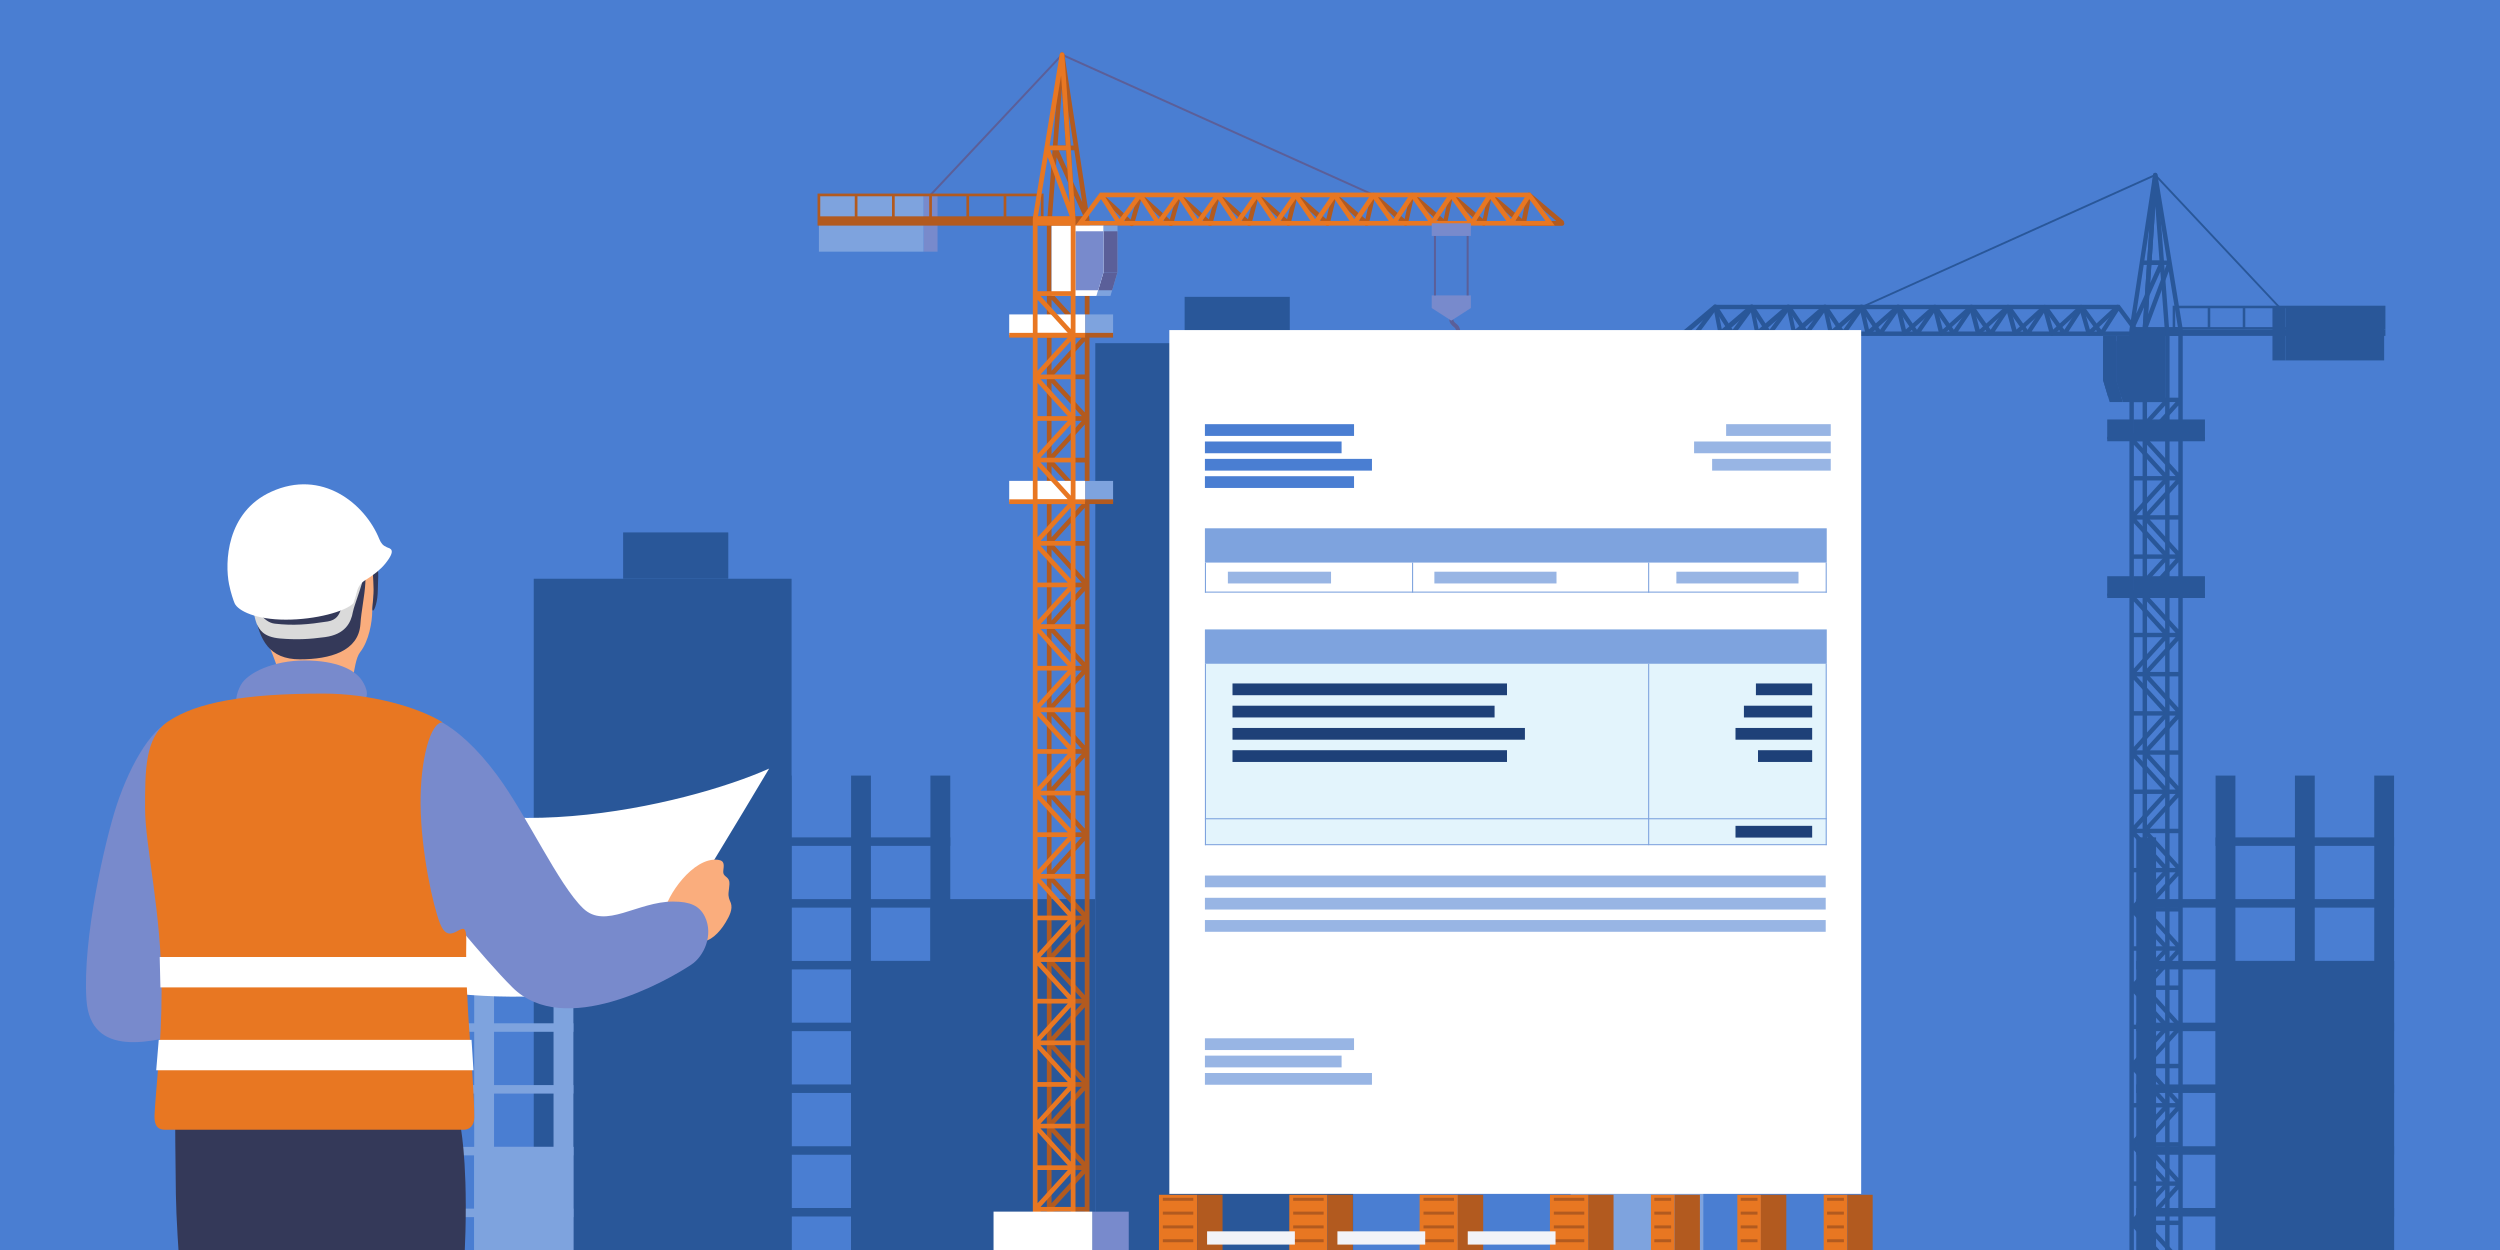 <?xml version="1.0" encoding="UTF-8"?> <svg xmlns="http://www.w3.org/2000/svg" id="Layer_1" data-name="Layer 1" viewBox="0 0 600 300"><defs><style> .cls-1 { fill: #4a7ed2; } .cls-1, .cls-2, .cls-3, .cls-4, .cls-5, .cls-6, .cls-7, .cls-8, .cls-9, .cls-10, .cls-11, .cls-12, .cls-13, .cls-14, .cls-15 { stroke-width: 0px; } .cls-2 { fill: #e3f4fc; } .cls-3 { fill: #295799; } .cls-4 { fill: #dadada; } .cls-5 { fill: #f2f3f8; } .cls-6 { fill: #fff; } .cls-7 { fill: #5b5f99; } .cls-8 { fill: #1e4078; } .cls-9 { fill: #343959; } .cls-10 { fill: #faad7d; } .cls-11 { fill: #b25a1f; } .cls-12 { fill: #e87722; } .cls-13 { fill: #7ea3de; } .cls-14 { fill: #788acc; } .cls-15 { fill: #98b5e4; } </style></defs><rect class="cls-1" x="-20.43" y="-18.14" width="651.43" height="334.43"></rect><g><rect class="cls-3" x="512.7" y="200.97" width="4.76" height="109.07"></rect><rect class="cls-3" x="531.74" y="186.14" width="4.76" height="123.9"></rect><rect class="cls-3" x="550.78" y="186.14" width="4.76" height="123.9"></rect><rect class="cls-3" x="569.82" y="186.14" width="4.76" height="123.9"></rect><g><rect class="cls-3" x="512.7" y="289.92" width="61.88" height="2.04"></rect><rect class="cls-3" x="512.7" y="275.1" width="61.88" height="2.04"></rect><rect class="cls-3" x="512.7" y="260.27" width="61.88" height="2.04"></rect><rect class="cls-3" x="512.7" y="245.44" width="61.88" height="2.04"></rect><rect class="cls-3" x="512.7" y="230.62" width="61.88" height="2.04"></rect><rect class="cls-3" x="512.7" y="215.79" width="61.88" height="2.04"></rect><rect class="cls-3" x="531.74" y="200.97" width="42.84" height="2.04"></rect></g><rect class="cls-3" x="531.74" y="230.62" width="42.84" height="79.42"></rect></g><g><rect class="cls-3" x="223.3" y="215.79" width="39.57" height="94.24"></rect><g><rect class="cls-3" x="262.87" y="82.36" width="61.88" height="227.68"></rect><rect class="cls-3" x="284.31" y="71.24" width="25.24" height="11.12"></rect></g><rect class="cls-3" x="166.18" y="200.97" width="4.76" height="109.07"></rect><rect class="cls-3" x="185.22" y="186.14" width="4.76" height="123.9"></rect><rect class="cls-3" x="204.26" y="186.14" width="4.76" height="123.9"></rect><rect class="cls-3" x="223.3" y="186.14" width="4.76" height="123.9"></rect><g><rect class="cls-3" x="166.18" y="289.92" width="61.88" height="2.04"></rect><rect class="cls-3" x="166.18" y="275.1" width="61.88" height="2.04"></rect><rect class="cls-3" x="166.18" y="260.27" width="61.88" height="2.04"></rect><rect class="cls-3" x="166.18" y="245.44" width="61.88" height="2.04"></rect><rect class="cls-3" x="166.18" y="230.62" width="61.88" height="2.04"></rect><rect class="cls-3" x="166.18" y="215.79" width="61.88" height="2.04"></rect><rect class="cls-3" x="185.22" y="200.97" width="42.84" height="2.04"></rect></g><rect class="cls-3" x="204.26" y="230.62" width="23.8" height="79.42"></rect></g><g><rect class="cls-3" x="128.1" y="138.9" width="61.88" height="171.14"></rect><rect class="cls-3" x="149.55" y="127.78" width="25.24" height="11.12"></rect></g><g><rect class="cls-13" x="75.73" y="245.59" width="4.76" height="64.44"></rect><rect class="cls-13" x="94.77" y="230.77" width="4.76" height="79.27"></rect><rect class="cls-13" x="113.81" y="230.77" width="4.76" height="79.27"></rect><rect class="cls-13" x="132.85" y="230.77" width="4.76" height="79.27"></rect><g><rect class="cls-13" x="75.73" y="290.07" width="61.88" height="2.04"></rect><rect class="cls-13" x="75.73" y="275.25" width="61.88" height="2.04"></rect><rect class="cls-13" x="75.73" y="260.42" width="61.88" height="2.04"></rect><rect class="cls-13" x="94.77" y="245.59" width="42.84" height="2.04"></rect></g><rect class="cls-13" x="113.81" y="275.25" width="23.8" height="34.79"></rect></g><rect class="cls-13" x="376.96" y="186.14" width="31.84" height="123.9"></rect><g><path class="cls-3" d="M511.06,79.55v230.48h9.64V79.55h-9.64ZM514.75,105.9v-1.06h-1.96l6.84-7.5v16.06l-6.84-7.5h1.96ZM514.75,124.71v-1.06h-1.96l6.84-7.5v16.06l-6.84-7.5h1.96ZM514.75,143.52v-1.06h-1.96l6.84-7.5v16.06l-6.84-7.5h1.96ZM514.75,162.33v-1.06h-1.96l6.84-7.5v16.06l-6.84-7.5h1.96ZM514.75,181.14v-1.06h-1.96l6.84-7.5v16.06l-6.84-7.5h1.96ZM514.75,199.95v-1.06h-1.96l6.84-7.5v16.06l-6.84-7.5h1.96ZM514.75,218.76v-1.06h-1.96l6.84-7.5v16.06l-6.84-7.5h1.96ZM514.75,237.57v-1.06h-1.96l6.84-7.5v16.06l-6.84-7.5h1.96ZM514.75,256.38v-1.06h-1.96l6.84-7.5v16.06l-6.84-7.5h1.96ZM514.75,275.2v-1.06h-1.96l6.84-7.5v16.06l-6.84-7.5h1.96ZM514.75,294.01v-1.06h-1.96l6.84-7.5v16.06l-6.84-7.5h1.96ZM512.13,276.04l7.32,8.03-7.32,8.03v-7.5h2.63v-1.06h-2.63v-7.5ZM512.13,257.23l7.32,8.03-7.32,8.03v-7.5h2.63v-1.06h-2.63v-7.5ZM512.13,238.42l7.32,8.03-7.32,8.03v-7.5h2.63v-1.06h-2.63v-7.5ZM512.13,219.61l7.32,8.03-7.32,8.03v-7.5h2.63v-1.06h-2.63v-7.5ZM512.13,200.8l7.32,8.03-7.32,8.03v-7.5h2.63v-1.06h-2.63v-7.5ZM512.13,181.99l7.32,8.03-7.32,8.03v-7.5h2.63v-1.06h-2.63v-7.5ZM512.13,163.18l7.32,8.03-7.32,8.03v-7.5h2.63v-1.06h-2.63v-7.5ZM512.13,144.37l7.32,8.03-7.32,8.03v-7.5h2.63v-1.06h-2.63v-7.5ZM512.13,125.56l7.32,8.03-7.32,8.03v-7.5h2.63v-1.06h-2.63v-7.5ZM512.13,106.75l7.32,8.03-7.32,8.03v-7.5h2.63v-1.06h-2.63v-7.5ZM519.63,80.62v15.15l-7.51,8.24v-7.5h2.63v-1.06h-2.63v-14.82h7.51ZM512.13,308.97v-5.56h2.63v-1.06h-2.63v-7.5l7.51,8.24v5.89h-7.51Z"></path><polygon class="cls-3" points="546.81 73.83 547.14 73.52 517.42 41.84 517.09 42.16 546.81 73.83"></polygon><polygon class="cls-3" points="446.98 73.88 517.35 42.21 517.16 41.79 446.79 73.47 446.98 73.88"></polygon><rect class="cls-3" x="545.39" y="73.68" width="3.16" height="12.82"></rect><rect class="cls-3" x="548.55" y="73.68" width="23.65" height="12.82"></rect><polygon class="cls-3" points="442.96 141.85 443.22 141.47 429.25 131.81 422.41 141.53 422.78 141.79 429.36 132.45 442.96 141.85"></polygon><polygon class="cls-3" points="415.65 141.85 429.25 132.45 435.83 141.79 436.2 141.53 429.36 131.81 429.18 131.94 415.39 141.47 415.65 141.85"></polygon><rect class="cls-3" x="422.59" y="141.66" width="20.5" height="3.23" transform="translate(865.69 286.55) rotate(180)"></rect><rect class="cls-3" x="415.52" y="141.66" width="7.07" height="3.23"></rect><path class="cls-3" d="M429.31,133.31c1.1,0,1.99-.89,1.99-1.99h-.91c0,.59-.49,1.08-1.08,1.08s-1.08-.48-1.08-1.08c0-.32.15-.57.28-.72.06-.07.17-.16.28-.26.39-.32.97-.81.97-1.68h-.91c0,.41-.26.66-.65.98-.15.12-.29.24-.4.38-.32.39-.49.84-.49,1.3,0,1.1.89,1.99,1.99,1.99Z"></path><polygon class="cls-3" points="433.73 123.26 433.73 126.11 429.31 128.96 424.88 126.11 424.88 123.26 433.73 123.26"></polygon><rect class="cls-3" x="432.77" y="82.93" width=".46" height="40.33"></rect><rect class="cls-3" x="425.38" y="82.93" width=".46" height="40.33"></rect><path class="cls-3" d="M403.62,80.27c.08.21.28.35.5.35h8.85s0,0,0,0c0,0,0,0,0,0,.03,0,.06,0,.09,0,0,0,0,0,0,0,0,0,0,0,0,0,.01,0,.02,0,.03,0,.02,0,.04-.01.06-.02,0,0,0,0,.01,0,0,0,.02,0,.03-.01.02,0,.03-.02.05-.03.01,0,.03-.02.04-.03,0,0,.02-.01.03-.02l6.86-5.82,1.13,5.53s0,.02,0,.03c0,.01,0,.03.01.04,0,.02.02.04.02.05,0,.01.01.02.02.03.01.02.03.05.05.07,0,0,0,0,0,.01,0,0,0,0,0,0,.02.03.05.05.08.07,0,0,.02.01.03.02.02.01.04.03.06.04.01,0,.02.01.03.01.02,0,.05.02.07.02,0,0,.02,0,.03,0,.03,0,.07.01.1.01,0,0,0,0,0,0,.03,0,.06,0,.1,0,0,0,0,0,0,0,0,0,.01,0,.02,0,.02,0,.05-.01.07-.02.01,0,.02-.01.04-.02.02,0,.03-.02.05-.03.01,0,.03-.02.04-.03,0,0,.02-.01.02-.02l6.8-5.82,1.18,5.53s0,.02,0,.03c0,.01,0,.03.01.04,0,.02.02.04.02.06,0,.01.01.02.02.03.01.02.03.05.05.07,0,0,0,0,0,.01,0,0,0,0,0,0,.02.03.05.05.08.07,0,0,.02.01.03.02.02.01.04.03.06.04.01,0,.02.01.03.01.02,0,.05.02.07.02,0,0,.02,0,.03,0,.03,0,.07.01.1.01,0,0,0,0,0,0,.03,0,.07,0,.1-.01,0,0,0,0,0,0,0,0,.02,0,.02,0,.02,0,.04-.01.06-.02.01,0,.03-.01.04-.02.02,0,.03-.02.05-.03.01,0,.03-.02.04-.03,0,0,.02-.01.02-.02l6.75-5.82,1.23,5.54s0,.02,0,.03c0,.01,0,.03.01.04,0,.02.02.04.02.05,0,.01.01.02.02.03.01.02.03.04.05.06,0,0,0,0,0,.01,0,0,0,0,0,0,.02.03.05.05.08.07,0,0,.02.01.03.02.02.01.04.03.06.04.01,0,.02.01.03.01.02,0,.05.02.07.02,0,0,.02,0,.03,0,.03,0,.07.01.1.01,0,0,0,0,0,0,.03,0,.07,0,.1-.01,0,0,0,0,0,0,0,0,.02,0,.02,0,.02,0,.04-.01.06-.02.01,0,.03-.01.04-.02.02,0,.03-.02.05-.03.01,0,.03-.02.04-.03,0,0,.02,0,.02-.02l6.7-5.83,1.28,5.55s0,.02,0,.03c0,.01,0,.03.01.04,0,.02.02.04.02.05,0,.01.01.02.02.03.01.02.03.04.04.06,0,0,0,.01.01.01,0,0,0,0,0,0,.02.03.05.05.08.07,0,0,.02.01.03.02.02.01.04.03.06.04.01,0,.02,0,.03.01.02,0,.05.02.07.02,0,0,.02,0,.03,0,.03,0,.07.01.1.01,0,0,0,0,0,0,.04,0,.07,0,.11-.01,0,0,0,0,.01,0,0,0,.02,0,.02,0,.02,0,.04-.01.06-.02.01,0,.03-.01.04-.02.02,0,.03-.02.05-.03.01,0,.03-.02.04-.03,0,0,.01,0,.02-.02l6.64-5.83,1.34,5.55s0,.02,0,.02c0,.01,0,.03.01.04,0,.02.02.04.02.05,0,.01.01.02.02.03.01.02.03.04.05.06,0,0,0,0,.01.01,0,0,0,0,0,0,.02.03.05.05.08.07,0,0,.02.01.03.02.02.01.04.03.06.04.01,0,.02,0,.03.01.02,0,.05.02.07.02,0,0,.02,0,.03,0,.03,0,.07.01.1.01,0,0,0,0,0,0,.04,0,.07,0,.11-.01,0,0,0,0,.01,0,0,0,.02,0,.02,0,.02,0,.04-.01.06-.02.01,0,.03-.01.04-.02.02,0,.03-.02.05-.03.01,0,.03-.02.04-.03,0,0,.01,0,.02-.01l6.59-5.83,1.39,5.56s0,.02,0,.02c0,.01,0,.03.01.04,0,.02.02.04.03.06,0,.01.01.02.02.03.01.02.03.04.05.06,0,0,0,0,0,.01,0,0,0,0,0,0,.02.03.05.05.08.07,0,0,.02.01.02.02.02.01.04.03.06.04.01,0,.02,0,.03.01.02,0,.05.02.07.02,0,0,.02,0,.03,0,.03,0,.07.01.1.01,0,0,0,0,0,0,.04,0,.08,0,.11-.01,0,0,0,0,.01,0,0,0,.02,0,.02,0,.02,0,.04-.01.06-.02.01,0,.03-.01.04-.02.02,0,.03-.02.05-.03.01,0,.03-.02.04-.03,0,0,.01,0,.02-.01l6.54-5.83,1.44,5.56s0,.01,0,.02c0,.01,0,.03.01.04,0,.02.02.04.03.05,0,.01.01.02.02.03.01.02.03.04.04.06,0,0,0,.01.01.01,0,0,0,0,0,0,.02.03.05.05.08.07,0,0,.02.01.03.02.02.01.04.02.06.04.01,0,.02,0,.03.01.02,0,.04.02.07.02,0,0,.02,0,.03,0,.03,0,.07.01.1.01.03,0,.06,0,.08,0,0,0,.02,0,.02,0,0,0,.02,0,.02,0,0,0,.01,0,.02,0,.02,0,.04-.01.06-.02.01,0,.03-.01.04-.02.02,0,.03-.02.05-.03.01,0,.03-.02.04-.03,0,0,.01,0,.02-.01l6.48-5.83,1.5,5.57s0,.01,0,.02c0,.01,0,.03.01.04,0,.02.02.04.03.05,0,.01.01.02.02.03.01.02.03.04.05.06,0,0,0,0,.01.01,0,0,0,0,0,0,.02.03.05.05.08.07,0,0,.02.01.02.02.02.01.04.03.06.04.01,0,.02,0,.03.01.02,0,.04.02.07.02,0,0,.02,0,.03,0,.03,0,.07.01.1.01.03,0,.06,0,.09,0,0,0,.02,0,.03,0,0,0,.02,0,.03,0,0,0,.01,0,.02,0,.02,0,.04-.01.06-.02.01,0,.03-.01.04-.02.02,0,.03-.02.05-.03.01,0,.03-.02.04-.03,0,0,.01,0,.02-.01l6.43-5.83,1.55,5.58s0,.01,0,.02c0,.01,0,.03.01.04,0,.02.02.04.03.05,0,.01.01.02.02.03.01.02.03.04.04.06,0,0,0,.01.01.01,0,0,0,0,0,0,.02.02.05.05.08.07,0,0,.02.01.02.02.02.01.04.02.06.03.01,0,.02,0,.03.01.02,0,.04.02.07.02,0,0,.02,0,.03,0,.03,0,.07.01.1.01.03,0,.06,0,.09,0,0,0,.02,0,.03,0,0,0,.02,0,.03,0,0,0,.01,0,.02,0,.02,0,.04-.01.06-.02.01,0,.03-.01.04-.02.02,0,.03-.02.04-.03.01,0,.03-.02.04-.03,0,0,.01,0,.02-.01l6.37-5.83,1.6,5.58s0,.01,0,.02c0,.01,0,.02.01.04,0,.02.02.04.03.05,0,.01.01.02.02.03.01.02.03.04.04.06,0,0,0,.01.01.01,0,0,0,0,0,0,.02.02.05.05.08.07,0,0,.02.01.02.02.02.01.04.02.06.03.01,0,.02,0,.03.01.02,0,.04.02.07.02,0,0,.02,0,.03,0,.03,0,.06.01.1.01.03,0,.06,0,.09,0,0,0,.02,0,.03,0,.01,0,.02,0,.03,0,0,0,.01,0,.02,0,.02,0,.04-.01.06-.02.01,0,.03-.01.04-.02.02,0,.03-.02.04-.03.01-.01.03-.02.04-.03,0,0,0,0,.01-.01l6.95-6.41c.22-.2.23-.53.03-.75-.2-.22-.54-.23-.75-.03l-6.31,5.82-1.6-5.58s0,0,0-.01c0-.02-.01-.04-.02-.05,0-.02-.01-.03-.02-.04,0-.01-.02-.03-.03-.04-.01-.02-.02-.03-.03-.05,0,0,0,0,0-.01,0,0-.02-.01-.02-.02-.01-.01-.03-.03-.04-.04-.01-.01-.03-.02-.04-.03-.01,0-.03-.02-.04-.02-.02,0-.03-.02-.05-.02-.01,0-.03-.01-.05-.02-.02,0-.03,0-.05-.01-.02,0-.03,0-.05,0-.02,0-.04,0-.05,0-.02,0-.03,0-.05,0-.02,0-.04,0-.06.01-.01,0-.02,0-.03,0,0,0,0,0-.01,0-.02,0-.04.01-.05.02-.02,0-.03.01-.05.02-.01,0-.03.02-.04.03-.02.01-.03.02-.05.03,0,0,0,0-.01,0l-6.37,5.82-1.55-5.57s0-.01,0-.02c0-.02-.01-.04-.02-.05,0-.01-.01-.03-.02-.04,0-.02-.02-.03-.03-.04-.01-.02-.02-.03-.03-.04,0,0,0,0-.01-.01,0,0-.02-.01-.02-.02-.01-.01-.03-.02-.04-.04-.01-.01-.03-.02-.04-.03-.01,0-.03-.02-.04-.02-.02,0-.03-.02-.05-.02-.02,0-.03-.01-.05-.02-.02,0-.03,0-.05-.01-.02,0-.03,0-.05,0-.02,0-.04,0-.05,0-.02,0-.03,0-.05,0-.02,0-.04,0-.06.01,0,0-.02,0-.03,0,0,0,0,0-.01,0-.02,0-.04.01-.06.02-.01,0-.03.01-.04.02-.01,0-.03.02-.04.03-.02.01-.03.02-.05.03,0,0,0,0-.01.01l-6.42,5.82-1.5-5.57s0-.01,0-.02c0-.02-.01-.04-.02-.05,0-.02-.01-.03-.02-.04,0-.01-.02-.03-.03-.04-.01-.02-.02-.03-.03-.05,0,0,0-.01-.01-.01,0,0-.02-.01-.02-.02-.01-.01-.03-.03-.04-.04-.01-.01-.03-.02-.04-.03-.01,0-.03-.02-.04-.03-.02,0-.03-.02-.05-.02-.02,0-.03-.01-.05-.02s-.03,0-.05-.01c-.02,0-.03,0-.05,0-.02,0-.03,0-.05,0-.02,0-.03,0-.05,0-.02,0-.04,0-.05,0-.01,0-.02,0-.03,0,0,0-.01,0-.02,0-.02,0-.03.01-.05.02-.02,0-.03.01-.05.02-.01,0-.03.02-.04.03-.02.01-.03.02-.05.03,0,0,0,0-.01.01l-6.48,5.82-1.44-5.56s0-.01,0-.02c0-.02-.01-.04-.02-.05,0-.02-.01-.03-.02-.05,0-.01-.02-.03-.03-.04-.01-.02-.02-.03-.04-.05,0,0,0,0-.01-.01,0,0-.01-.01-.02-.02-.01-.01-.03-.03-.05-.04-.01,0-.02-.02-.04-.03-.02-.01-.03-.02-.05-.03-.01,0-.03-.01-.04-.02-.02,0-.04-.01-.05-.02-.01,0-.03,0-.04-.01-.02,0-.04,0-.06,0-.02,0-.03,0-.05,0-.02,0-.03,0-.05,0-.02,0-.04,0-.06,0,0,0-.02,0-.03,0,0,0-.01,0-.02,0-.02,0-.04.01-.05.02-.02,0-.03.01-.05.02-.01,0-.03.02-.04.03-.02.01-.03.02-.05.03,0,0-.01,0-.02.01l-6.53,5.82-1.39-5.55s0-.01,0-.02c0-.02-.01-.04-.02-.05,0-.02-.01-.03-.02-.05,0-.02-.02-.03-.03-.04-.01-.02-.02-.03-.03-.04,0,0,0-.01-.01-.02,0,0-.01-.01-.02-.02-.01-.01-.02-.02-.04-.03-.01-.01-.03-.02-.05-.03-.01,0-.03-.02-.04-.02-.02,0-.03-.02-.05-.03-.01,0-.03-.01-.04-.02-.02,0-.04-.01-.05-.01-.02,0-.03,0-.05,0-.02,0-.04,0-.05,0-.02,0-.03,0-.05,0-.02,0-.04,0-.06,0,0,0-.02,0-.03,0,0,0-.01,0-.02,0-.02,0-.04.01-.05.02-.02,0-.03.01-.05.02-.01,0-.03.02-.04.03-.02.01-.03.02-.05.03,0,0-.01,0-.02.01l-6.58,5.82-1.34-5.55s0-.01,0-.02c0-.02-.01-.04-.02-.05,0-.02-.01-.03-.02-.05,0-.01-.02-.03-.03-.04-.01-.02-.02-.03-.03-.05,0,0,0-.01-.01-.02,0,0-.01-.01-.02-.02-.01-.01-.03-.03-.04-.04-.01-.01-.03-.02-.04-.03-.01-.01-.03-.02-.05-.03-.01,0-.03-.02-.04-.02-.02,0-.03-.01-.05-.02-.02,0-.03,0-.05-.01-.02,0-.04,0-.06,0-.02,0-.03,0-.05,0-.02,0-.03,0-.05,0-.02,0-.04,0-.06,0,0,0-.02,0-.03,0,0,0-.01,0-.02,0-.02,0-.04.01-.06.02-.02,0-.03.01-.04.02-.02,0-.03.02-.05.03-.02.01-.03.02-.05.03,0,0-.01,0-.02.01l-6.64,5.82-1.28-5.54s0-.01,0-.02c0-.02-.01-.04-.02-.05,0-.02-.01-.03-.02-.05,0-.01-.02-.03-.02-.04-.01-.02-.02-.03-.03-.05,0,0,0-.01-.01-.02,0,0-.01-.01-.02-.02-.01-.01-.03-.03-.04-.04-.01,0-.02-.02-.04-.03-.02-.01-.03-.02-.05-.03-.01,0-.03-.01-.04-.02-.02,0-.04-.01-.05-.02-.01,0-.03,0-.04-.01-.02,0-.04,0-.06,0-.02,0-.03,0-.05,0-.02,0-.03,0-.05,0-.02,0-.04,0-.06,0,0,0-.02,0-.03,0,0,0-.01,0-.02,0-.02,0-.04.01-.05.02-.02,0-.03.01-.05.02-.02,0-.03.02-.04.03-.02.01-.03.02-.05.03,0,0-.01,0-.02.01l-6.69,5.82-1.23-5.53s0-.01,0-.02c0-.02-.01-.04-.02-.05,0-.02-.01-.03-.02-.05,0-.01-.02-.03-.02-.04-.01-.02-.02-.03-.03-.05,0,0,0-.01-.01-.02s-.01,0-.02-.02c-.01-.01-.03-.03-.04-.04-.01-.01-.02-.02-.04-.03-.02-.01-.03-.02-.05-.03-.01,0-.03-.02-.04-.02-.02,0-.03-.01-.05-.02-.02,0-.03,0-.05-.01-.02,0-.03,0-.05,0-.02,0-.03,0-.05,0-.02,0-.03,0-.05,0-.02,0-.04,0-.06,0,0,0-.02,0-.02,0,0,0-.01,0-.02,0-.02,0-.04.01-.06.02-.02,0-.03.01-.05.02-.02,0-.03.02-.04.03-.02.01-.03.02-.05.03,0,0-.01,0-.02.01l-6.74,5.82-1.18-5.53s0-.02,0-.02c0-.02-.01-.04-.02-.05,0-.02-.01-.03-.02-.05,0-.02-.02-.03-.03-.05,0-.02-.02-.03-.03-.04,0,0,0-.01-.02-.02,0,0-.01-.01-.02-.02-.01-.01-.02-.02-.04-.04-.01-.01-.03-.02-.04-.03-.01,0-.03-.02-.04-.02-.02,0-.03-.02-.05-.03-.01,0-.03-.01-.04-.02-.02,0-.03-.01-.05-.02-.02,0-.03,0-.05,0-.02,0-.03,0-.05,0-.02,0-.03,0-.05,0-.02,0-.04,0-.06,0,0,0-.02,0-.02,0,0,0-.02,0-.02,0-.02,0-.04.01-.05.02-.02,0-.03.01-.05.02-.02,0-.03.02-.04.02-.02.01-.03.02-.05.03,0,0-.01,0-.02.01l-6.8,5.82-1.13-5.52s0-.02,0-.02c0-.02-.01-.04-.02-.06,0-.02-.01-.03-.02-.05,0-.02-.02-.03-.02-.05,0-.02-.02-.03-.03-.05,0,0,0-.01-.02-.02,0,0-.01,0-.02-.02-.01-.01-.03-.03-.04-.04-.01-.01-.03-.02-.04-.03s-.03-.02-.04-.03c-.02,0-.03-.02-.05-.02-.02,0-.03-.01-.05-.02-.02,0-.03-.01-.05-.01-.02,0-.03,0-.05,0-.02,0-.03,0-.05,0-.02,0-.03,0-.05,0-.02,0-.04,0-.06,0,0,0-.01,0-.02,0,0,0-.02,0-.02,0-.02,0-.04.01-.05.02-.02,0-.03.01-.05.02-.02,0-.03.02-.04.02-.02.01-.03.02-.05.03,0,0-.01,0-.02.01l-6.85,5.82-1.07-5.51s0-.02,0-.03c0-.02,0-.03-.02-.05,0-.02-.01-.03-.02-.05,0-.01-.01-.03-.02-.04-.01-.02-.02-.03-.03-.05,0,0,0-.01-.01-.02,0,0,0,0-.01-.01-.01-.01-.03-.03-.04-.04-.01-.01-.02-.02-.04-.03-.01-.01-.03-.02-.04-.03-.02,0-.03-.02-.05-.03-.01,0-.03-.01-.04-.02-.02,0-.03-.01-.05-.02-.01,0-.03,0-.05,0-.02,0-.04,0-.06,0-.01,0-.03,0-.04,0-.02,0-.04,0-.06,0,0,0-.01,0-.02,0,0,0-.02,0-.03,0-.02,0-.04,0-.06.02-.02,0-.03.01-.05.02-.02,0-.03.02-.04.02-.02.01-.03.02-.05.03,0,0-.02,0-.02.02l-7.6,6.41c-.17.14-.23.38-.16.59ZM405.57,79.55l5.8-4.89.95,4.89h-6.75Z"></path><rect class="cls-3" x="511.06" y="79.12" width="61.44" height="1.5" transform="translate(1083.56 159.73) rotate(180)"></rect><g><path class="cls-3" d="M521.44,73.37h51.06v5.74h-51.06v-5.74ZM571.89,73.98h-49.84v4.53h49.84v-4.53Z"></path><rect class="cls-3" x="563.49" y="73.68" width=".61" height="5.14"></rect><rect class="cls-3" x="555.08" y="73.68" width=".61" height="5.14"></rect><rect class="cls-3" x="546.67" y="73.68" width=".61" height="5.14"></rect><rect class="cls-3" x="538.26" y="73.68" width=".61" height="5.14"></rect><rect class="cls-3" x="529.85" y="73.68" width=".61" height="5.14"></rect></g><path class="cls-3" d="M520.64,79.55l-2.86-37.59s0,0,0-.01c0-.02,0-.04-.01-.06,0-.01,0-.03-.01-.04,0-.02-.01-.04-.02-.05,0-.01-.01-.03-.02-.04,0-.02-.02-.03-.03-.05,0-.01-.01-.02-.02-.03-.01-.02-.03-.03-.05-.05,0,0-.01-.02-.02-.02-.02-.02-.04-.03-.06-.04,0,0-.01,0-.02-.01-.02-.01-.04-.02-.07-.03,0,0-.02,0-.03-.01-.02,0-.04-.01-.06-.01-.01,0-.03,0-.04,0,0,0,0,0,0,0-.02,0-.04,0-.06,0-.01,0-.02,0-.04,0,0,0,0,0,0,0-.07,0-.14.03-.2.06,0,0-.01,0-.02.01-.02.01-.05.03-.07.04,0,0-.01.01-.02.02-.02.02-.04.03-.05.05,0,0-.01.02-.02.03-.01.02-.03.03-.04.05,0,.01-.01.03-.02.04,0,.02-.02.03-.02.05,0,.02,0,.04-.01.05,0,.01,0,.03-.01.04l-5.66,37.02c-.02.15.02.31.12.43.1.12.25.19.4.19h3.16c.28,0,.51-.22.53-.5l.54-8.07,2.65-5.82,1.09,14.39h1.07ZM512.42,78.49l2.16-4.74-.32,4.74h-1.84ZM514.49,63.58h.77l-.48,7.14-2.08,4.58,1.79-11.71ZM515.87,54.56l-.54,7.95h-.68l1.22-7.95ZM516.33,63.58h1.69l-1.99,4.38.3-4.38ZM518.28,62.52h-1.88l.88-13.07.99,13.07Z"></path><path class="cls-3" d="M405.92,80.62h108.31l-5.54-7.47h-97.24l-5.54,7.47ZM503.28,79.55h-6.82l3.21-4.94,3.62,4.94ZM500.68,74.21h6.77l-3.16,4.94-3.61-4.94ZM495.45,79.14l-3.57-4.94h6.77l-3.2,4.94ZM494.43,79.55h-6.82l3.25-4.94,3.57,4.94ZM486.61,79.14l-3.52-4.94h6.77l-3.25,4.94ZM485.59,79.55h-6.82l3.3-4.94,3.53,4.94ZM477.76,79.14l-3.48-4.94h6.77l-3.29,4.94ZM476.75,79.55h-6.82l3.34-4.94,3.48,4.94ZM468.92,79.14l-3.43-4.94h6.77l-3.34,4.94ZM467.91,79.55h-6.82l3.39-4.94,3.44,4.94ZM460.07,79.14l-3.39-4.94h6.77l-3.39,4.94ZM459.06,79.55h-6.82l3.44-4.94,3.39,4.94ZM451.23,79.14l-3.34-4.94h6.77l-3.43,4.94ZM450.22,79.55h-6.82l3.48-4.94,3.34,4.94ZM442.38,79.14l-3.29-4.94h6.77l-3.48,4.94ZM441.38,79.55h-6.82l3.53-4.94,3.3,4.94ZM433.61,79.04l-3.3-4.84h6.75l-3.45,4.84ZM432.67,79.55h-6.96l3.58-4.95,3.38,4.95ZM424.7,79.14l-3.2-4.94h6.77l-3.57,4.94ZM423.69,79.55h-6.82l3.62-4.94,3.21,4.94ZM415.85,79.14l-3.16-4.94h6.77l-3.62,4.94ZM414.85,79.55h-6.82l3.66-4.94,3.16,4.94ZM512.12,79.55h-6.82l3.16-4.94,3.66,4.94Z"></path><path class="cls-3" d="M514.22,79.12v230.92h9.64V79.12h-9.64ZM522.79,104.84h-6.84l6.84-7.5v7.5ZM522.79,113.4l-6.84-7.5h6.84v7.5ZM522.79,123.65h-6.84l6.84-7.5v7.5ZM522.79,132.21l-6.84-7.5h6.84v7.5ZM522.79,142.46h-6.84l6.84-7.5v7.5ZM522.79,151.02l-6.84-7.5h6.84v7.5ZM522.79,161.27h-6.84l6.84-7.5v7.5ZM522.79,169.83l-6.84-7.5h6.84v7.5ZM522.79,180.08h-6.84l6.84-7.5v7.5ZM522.79,188.64l-6.84-7.5h6.84v7.5ZM522.79,198.89h-6.84l6.84-7.5v7.5ZM522.79,207.46l-6.84-7.5h6.84v7.5ZM522.79,217.7h-6.84l6.84-7.5v7.5ZM522.79,226.27l-6.84-7.5h6.84v7.5ZM522.79,236.51h-6.84l6.84-7.5v7.5ZM522.79,245.08l-6.84-7.5h6.84v7.5ZM522.79,255.32h-6.84l6.84-7.5v7.5ZM522.79,263.89l-6.84-7.5h6.84v7.5ZM522.79,274.13h-6.84l6.84-7.5v7.5ZM522.79,282.7l-6.84-7.5h6.84v7.5ZM522.79,292.94h-6.84l6.84-7.5v7.5ZM522.79,301.51l-6.84-7.5h6.84v7.5ZM522.12,302.35h-6.84v-7.5l6.84,7.5ZM515.29,292.1v-7.5h6.84l-6.84,7.5ZM515.29,276.04l6.84,7.5h-6.84v-7.5ZM515.29,273.29v-7.5h6.84l-6.84,7.5ZM515.29,257.23l6.84,7.5h-6.84v-7.5ZM515.29,254.48v-7.5h6.84l-6.84,7.5ZM515.29,238.42l6.84,7.5h-6.84v-7.5ZM515.29,235.67v-7.5h6.84l-6.84,7.5ZM515.29,219.61l6.84,7.5h-6.84v-7.5ZM515.29,216.86v-7.5h6.84l-6.84,7.5ZM515.29,200.8l6.84,7.5h-6.84v-7.5ZM515.29,198.05v-7.5h6.84l-6.84,7.5ZM515.29,181.99l6.84,7.5h-6.84v-7.5ZM515.29,179.24v-7.5h6.84l-6.84,7.5ZM515.29,163.18l6.84,7.5h-6.84v-7.5ZM515.29,160.43v-7.5h6.84l-6.84,7.5ZM515.29,144.37l6.84,7.5h-6.84v-7.5ZM515.29,141.62v-7.5h6.84l-6.84,7.5ZM515.29,125.56l6.84,7.5h-6.84v-7.5ZM515.29,122.81v-7.5h6.84l-6.84,7.5ZM515.29,106.75l6.84,7.5h-6.84v-7.5ZM515.29,104v-7.5h6.84l-6.84,7.5ZM522.79,80.62v14.82h-7.51v-14.82h7.51ZM515.29,308.97v-5.56h7.51v5.56h-7.51Z"></path><path class="cls-3" d="M514.22,78.98c0,.15.04.29.14.4.1.11.24.17.39.17h8.57c.16,0,.3-.07.41-.19.1-.12.14-.28.12-.43l-6.07-37.02c-.04-.27-.28-.46-.55-.45-.27.01-.49.23-.51.5l-2.5,37.02ZM516.33,63.58h3.61l-4.41,11.82.8-11.82ZM520.08,62.52h-3.68l1.07-15.88,2.6,15.88ZM522.7,78.49h-7.18l4.98-13.37,2.19,13.37Z"></path><g><rect class="cls-3" x="504.73" y="80.62" width="3.16" height="10.58"></rect><polygon class="cls-3" points="507.9 91.2 504.73 91.2 506.32 96.5 509.48 96.5 507.9 91.2"></polygon><rect class="cls-3" x="504.73" y="81.89" width="3.16" height="9.31"></rect><polygon class="cls-3" points="505.94 95.23 504.73 91.2 507.9 91.2 509.1 95.23 505.94 95.23"></polygon><polygon class="cls-3" points="509.48 96.5 519.63 96.5 519.63 80.62 507.9 80.62 507.9 91.2 509.48 96.5"></polygon><polygon class="cls-3" points="509.1 95.23 507.9 91.2 507.9 81.89 514.22 81.89 514.22 95.23 509.1 95.23"></polygon></g><g><rect class="cls-3" x="505.73" y="138.29" width="6.32" height="4.7"></rect><rect class="cls-3" x="512.05" y="138.29" width="17.14" height="4.7" transform="translate(1041.24 281.28) rotate(180)"></rect></g><rect class="cls-3" x="512.05" y="142.46" width="17.14" height="1.06"></rect><rect class="cls-3" x="505.73" y="142.46" width="6.32" height="1.06"></rect><g><rect class="cls-3" x="505.73" y="100.67" width="6.32" height="4.7"></rect><rect class="cls-3" x="512.05" y="100.67" width="17.14" height="4.7" transform="translate(1041.24 206.04) rotate(180)"></rect></g><rect class="cls-3" x="512.05" y="104.84" width="17.14" height="1.06"></rect><rect class="cls-3" x="505.73" y="104.84" width="6.32" height="1.06"></rect><rect class="cls-3" x="424.88" y="80.08" width="8.85" height="2.85" transform="translate(858.61 163.02) rotate(180)"></rect></g><g><path class="cls-9" d="M111.71,295.57c-.3,11.58-1.62,24.54-3.76,39.69h-29.1c-2.38-18.78-6.31-40.11-5.06-52.52.52-5.2,1.94-9.6,3.92-13.15h32.68s1.79,7.81,1.32,25.98Z"></path><path class="cls-9" d="M72.6,335.27h-27.1c-1.22-16.56-3.12-37.47-3.29-48.58-.16-10.83-.16-17.09-.16-17.09h40.27c.49,1.45.84,3.04,1.02,4.78,1.69,16.26-6.03,36.92-10.74,60.89Z"></path><path class="cls-10" d="M89.33,146.76c0,2.43-.77,7.06-2.88,9.74-2.19,2.78-.96,11.45-6.18,13.57-4.37,1.78-11.97-.15-13.08-6.93-.98-5.97-4.24-10.91-5.25-13.72-.98-2.7-2-9.7-1.23-12.97.81-3.45,3.72-8.67,11.1-10.16,8-1.62,15.36,2.72,17.53,8.88,1.29,3.67,0,9.79,0,11.6Z"></path><path class="cls-9" d="M86.5,149.79c-.44,6.5-7.26,8.45-14.54,8.45s-9.77-4.59-10.8-11.28c-.36-2.34-3.08-11.67,1.94-17.5,6.38-7.4,16.96-6.19,22.24,1.08,4.27,5.87,1.59,12.76,1.16,19.25Z"></path><path class="cls-9" d="M90.68,141.49c0,2.79-.77,5.05-1.17,5.05s.15-2.26.15-5.05-.47-4.56.24-5.05c1.3-.91.78,2.26.78,5.05Z"></path><path class="cls-4" d="M84.7,146.82c-.45,2.65-1.88,5.44-6.71,6.09-3.88.53-6.92.65-10.73.33-4.27-.36-5.01-2.33-5.58-3.37-.18-.33-.57-1.59-.85-3.23-.09-.52-.23-1.58.06-1.33.7.61,2.22,4.04,5.05,4.37,4.53.52,7.99.21,12.67-.52,4.23-.66,2.81-4.96,5.07-8.06,1.6-2.2,1.94-2.51,3.19-3.05,1.28-.55-1.88,7.07-2.17,8.78Z"></path><path class="cls-6" d="M154.97,233.73c-19.16,10.1-73.08,5.85-87.71-9.68,4.3-10.82,14.29-30.57,18.09-39.79,25.93,21.82,79.56,9.03,99.24.2-5.69,9.7-24.13,39.82-29.62,49.27Z"></path><path class="cls-10" d="M175.41,216.74c.48,1.47-.31,3.06-1.28,4.67-1.49,2.49-3.82,4.74-5.86,4.49-3.36-.4-9.33-2.94-8.85-6.85.47-3.91,6.93-13.42,12.88-12.7,1.77.21,1.4,1.45,1.28,2.73-.12,1.32,1.16,1.22,1.43,2.4.21.93-.27,2.59-.16,3.49.11.95.41,1.29.56,1.77Z"></path><path class="cls-14" d="M86.9,163.35c1.13,1.78,2.02,4.08-.29,5.38-3.45,1.94-25.25,2.48-28.33,1.69-2.63-.67-1.45-4.25-.49-6.01,1.61-2.93,7.77-5.9,15.33-5.9s12.11,2.22,13.77,4.84Z"></path><path class="cls-14" d="M48.11,246.78c-12,3.9-26.42,7.09-27.36-6.83-1-14.74,4.54-38.48,7.25-46.7,3.31-10.06,9.14-20.04,14.15-20.3,7.19-.37,6.73,5.85,5.86,22.93-.97,19.07,13.6,46.52.1,50.9Z"></path><path class="cls-14" d="M161.59,216.38c4,0,6.3.97,7.59,3.64,2.1,4.37-.22,9.46-3.23,11.47-6.17,4.11-30.6,17.81-42.97,5.48-3.73-3.71-8.5-9.29-11.83-13.25-1.08-1.28-2.62,2.48-6.66.87-8.42-3.37-20.02-43.93-10.65-51.55,5.88-4.78,15.83-.02,25.49,13.04,7.15,9.67,14.71,26.26,20.63,31.93,5.33,5.11,12.97-1.64,21.63-1.64Z"></path><path class="cls-12" d="M111.3,271.14H39.71c-1.24,0-2.77-.29-2.62-3.6.25-5.6,1.7-16.97,1.7-29.77,0-18.78-3.97-34.78-3.97-43.73s-.07-17.11,5.52-20.88c6.76-4.55,18.13-6.7,37.29-6.7,11.24,0,22.64,3.21,28.65,6.93-2.97-.25-5.45,9.07-5.34,19.7.12,11.41,3,24.32,4.66,28.53,2.6,6.58,6.45-3.04,6.31,4.06-.31,16,1.91,32.3,1.91,42.52,0,1.87-1.08,2.94-2.52,2.94Z"></path><polygon class="cls-6" points="112.37 236.97 38.5 236.97 38.33 229.68 112.1 229.68 112.37 236.97"></polygon><polygon class="cls-6" points="113.63 256.86 37.49 256.86 38.1 249.57 113.17 249.57 113.63 256.86"></polygon><path class="cls-6" d="M92.8,131.31c-.85-.36-1.34-.88-1.77-1.94-3.45-8.54-13.78-16.9-25.96-11.34-10.81,4.93-11.12,17.07-10.1,22.18.43,2.13,1.09,4.01,1.34,4.58.81,1.81,5.13,3.93,12.29,3.93s14.23-1.95,16.22-3.93c.18-.57.57-1.63.86-2.86.27-1.13.99-2.09,1.98-2.69,2.02-1.23,3.7-2.59,4.82-3.98,2.81-3.51,1.09-3.61.33-3.93Z"></path></g><g><path class="cls-11" d="M251.24,53.03v247.76h10.24V53.03h-10.24ZM252.37,54.15h7.97v15.74h-2.79v1.13h2.79v7.97l-7.97-8.75v-16.09ZM260.34,91v7.97l-7.77-8.53,7.77-8.53v7.97h-2.79v1.13h2.79ZM260.34,110.98v7.97l-7.77-8.53,7.77-8.53v7.97h-2.79v1.13h2.79ZM260.34,130.96v7.97l-7.77-8.53,7.77-8.53v7.97h-2.79v1.13h2.79ZM260.34,150.94v7.97l-7.77-8.53,7.77-8.53v7.97h-2.79v1.13h2.79ZM260.34,170.92v7.97l-7.77-8.53,7.77-8.53v7.97h-2.79v1.13h2.79ZM260.34,190.9v7.97l-7.77-8.53,7.77-8.53v7.97h-2.79v1.13h2.79ZM260.34,210.88v7.97l-7.77-8.53,7.77-8.53v7.97h-2.79v1.13h2.79ZM260.34,230.86v7.97l-7.77-8.53,7.77-8.53v7.97h-2.79v1.13h2.79ZM260.34,250.84v7.97l-7.77-8.53,7.77-8.53v7.97h-2.79v1.13h2.79ZM260.34,270.81v7.97l-7.77-8.53,7.77-8.53v7.97h-2.79v1.13h2.79ZM252.37,71.92l7.26,7.97h-2.08v1.13h2.08l-7.26,7.97v-17.06ZM252.37,91.9l7.26,7.97h-2.08v1.13h2.08l-7.26,7.97v-17.06ZM252.37,111.88l7.26,7.97h-2.08v1.13h2.08l-7.26,7.97v-17.06ZM252.37,131.86l7.26,7.97h-2.08v1.13h2.08l-7.26,7.97v-17.06ZM252.37,151.84l7.26,7.97h-2.08v1.13h2.08l-7.26,7.97v-17.06ZM252.37,171.82l7.26,7.97h-2.08v1.13h2.08l-7.26,7.97v-17.06ZM252.37,191.79l7.26,7.97h-2.08v1.13h2.08l-7.26,7.97v-17.06ZM252.37,211.77l7.26,7.97h-2.08v1.13h2.08l-7.26,7.97v-17.06ZM252.37,231.75l7.26,7.97h-2.08v1.13h2.08l-7.26,7.97v-17.06ZM252.37,251.73l7.26,7.97h-2.08v1.13h2.08l-7.26,7.97v-17.06ZM252.37,271.71l7.26,7.97h-2.08v1.13h2.08l-7.26,7.97v-17.06ZM260.34,281.7v7.97h-2.79v1.13h2.79v7.97l-7.26-7.97-.71-.2v-.14l7.97-8.75ZM252.37,299.66v-7.97l7.26,7.97h-7.26Z"></path><polygon class="cls-7" points="223.51 46.95 223.15 46.62 254.72 12.97 255.07 13.3 223.51 46.95"></polygon><polygon class="cls-7" points="329.53 47 254.8 13.36 255 12.92 329.73 46.56 329.53 47"></polygon><rect class="cls-14" x="221.65" y="46.78" width="3.36" height="13.61" transform="translate(446.66 107.18) rotate(180)"></rect><rect class="cls-13" x="196.54" y="46.78" width="25.11" height="13.61" transform="translate(418.19 107.18) rotate(180)"></rect><path class="cls-7" d="M348.31,81.57c-1.17,0-2.12-.95-2.12-2.11h.97c0,.63.52,1.14,1.15,1.14s1.15-.51,1.15-1.14c0-.34-.16-.61-.3-.77-.06-.08-.18-.17-.3-.27-.41-.34-1.03-.86-1.03-1.78h.97c0,.44.27.7.69,1.04.16.13.31.26.43.4.34.41.52.89.52,1.39,0,1.16-.95,2.11-2.12,2.11Z"></path><polygon class="cls-14" points="343.61 70.9 343.61 73.93 348.31 76.95 353.01 73.93 353.01 70.9 343.61 70.9"></polygon><rect class="cls-7" x="344.14" y="56.62" width=".49" height="14.28"></rect><rect class="cls-7" x="351.99" y="56.62" width=".49" height="14.28"></rect><path class="cls-11" d="M375.42,53.16l-8.08-6.81s-.02-.01-.02-.02c-.02-.01-.03-.02-.05-.03-.02,0-.03-.02-.05-.03s-.03-.01-.05-.02c-.02,0-.04-.01-.06-.02,0,0-.02,0-.03,0,0,0-.01,0-.02,0-.02,0-.04,0-.06,0-.02,0-.03,0-.05,0-.02,0-.04,0-.06,0-.02,0-.03,0-.05,0-.02,0-.04.01-.06.02-.02,0-.03.01-.05.02-.02,0-.03.02-.05.03-.02,0-.03.02-.05.03-.01,0-.03.02-.04.03-.02.01-.03.03-.05.04,0,0,0,0-.01.01,0,0,0,.01-.02.02-.01.02-.03.03-.04.05,0,.01-.02.03-.02.04,0,.02-.02.03-.02.05,0,.02-.01.04-.02.06,0,0,0,.02,0,.03l-1.14,5.86-7.27-6.18s-.02-.01-.02-.02c-.02-.01-.03-.02-.05-.03-.02,0-.03-.02-.05-.03-.02,0-.03-.01-.05-.02-.02,0-.04-.01-.06-.02,0,0-.02,0-.03,0,0,0-.02,0-.02,0-.02,0-.04,0-.06,0-.02,0-.04,0-.05,0-.02,0-.04,0-.05,0-.02,0-.04,0-.06,0-.02,0-.03,0-.05.02-.02,0-.03.01-.05.02-.02,0-.03.02-.05.03-.02,0-.03.02-.05.03-.01.01-.03.02-.04.03-.01.01-.03.03-.04.04,0,0-.01.01-.02.02,0,0-.01.02-.02.02-.01.02-.02.03-.03.05,0,.02-.02.03-.03.05,0,.02-.01.03-.02.05,0,.02-.01.04-.02.06,0,0,0,.02,0,.03l-1.2,5.86-7.22-6.18s-.01,0-.02-.01c-.02-.01-.03-.02-.05-.03-.02,0-.03-.02-.05-.03-.02,0-.03-.02-.05-.02-.02,0-.04-.01-.06-.02,0,0-.02,0-.03,0,0,0-.02,0-.02,0-.02,0-.04,0-.06,0-.02,0-.04,0-.05,0-.02,0-.04,0-.06,0-.02,0-.03,0-.05,0-.02,0-.04.01-.06.02-.02,0-.03.01-.05.02-.02,0-.04.02-.05.03-.01,0-.03.02-.04.03-.02.01-.03.02-.05.04-.01.01-.03.02-.04.04,0,0-.01.01-.02.02,0,0-.01.02-.02.02-.01.02-.02.03-.03.05-.01.02-.02.03-.03.05,0,.02-.01.03-.02.05,0,.02-.01.04-.02.06,0,0,0,.02,0,.03l-1.25,5.87-7.16-6.18s-.01,0-.02-.01c-.02-.01-.03-.02-.05-.04-.02,0-.03-.02-.05-.03-.02,0-.03-.01-.05-.02-.02,0-.04-.01-.06-.02,0,0-.02,0-.02,0,0,0-.02,0-.02,0-.02,0-.04,0-.06,0-.02,0-.04,0-.05,0-.02,0-.04,0-.05,0-.02,0-.04,0-.06,0-.02,0-.03,0-.05.01-.02,0-.04.01-.05.02-.02,0-.03.01-.05.02-.02,0-.03.02-.05.03-.01,0-.03.02-.04.03-.02.01-.03.03-.05.04,0,0-.01.01-.02.02,0,0,0,.01-.01.02-.01.02-.03.03-.04.05,0,.01-.02.03-.03.05,0,.02-.02.03-.02.05,0,.02-.01.04-.02.06,0,0,0,.02,0,.02l-1.31,5.88-7.11-6.18s-.01,0-.02-.01c-.02-.01-.03-.02-.05-.03-.02,0-.03-.02-.05-.03-.02,0-.03-.01-.05-.02-.02,0-.04-.01-.06-.02,0,0-.01,0-.02,0,0,0-.02,0-.03,0-.02,0-.04,0-.06,0-.02,0-.04,0-.06,0-.02,0-.03,0-.05,0-.02,0-.04,0-.06,0-.02,0-.03,0-.05.01-.02,0-.04.01-.06.02-.01,0-.03.01-.04.02-.02,0-.04.02-.05.03-.01,0-.03.02-.04.03-.02.01-.03.03-.05.04,0,0-.01.01-.02.02,0,0,0,.01-.01.02-.01.02-.03.03-.04.05,0,.01-.02.03-.03.04,0,.02-.02.03-.02.05,0,.02-.01.04-.02.06,0,0,0,.01,0,.02l-1.36,5.89-7.05-6.18s-.01,0-.02-.01c-.02-.01-.03-.02-.05-.03-.02-.01-.03-.02-.05-.03-.02,0-.03-.01-.05-.02-.02,0-.04-.01-.06-.02,0,0-.01,0-.02,0,0,0-.02,0-.03,0-.02,0-.04,0-.06,0-.02,0-.04,0-.06,0-.02,0-.03,0-.05,0-.02,0-.04,0-.06,0-.02,0-.03,0-.05.01-.02,0-.04.01-.05.02-.02,0-.03.01-.05.02-.02,0-.03.02-.05.03-.01,0-.03.02-.04.03-.02.01-.03.03-.04.04,0,0-.01.01-.02.02,0,0,0,.01-.01.02-.01.02-.02.03-.04.05,0,.02-.02.03-.03.05,0,.02-.02.03-.02.05,0,.02-.01.04-.02.06,0,0,0,.01,0,.02l-1.42,5.89-6.99-6.18s-.01,0-.02-.01c-.02-.01-.03-.02-.05-.04-.01,0-.03-.02-.05-.03-.02,0-.03-.02-.05-.02-.02,0-.04-.01-.06-.02,0,0-.01,0-.02,0,0,0-.02,0-.03,0-.02,0-.04,0-.06,0-.02,0-.03,0-.05,0-.02,0-.04,0-.06,0-.02,0-.03,0-.05,0-.02,0-.04,0-.06.01-.02,0-.03.01-.04.02-.02,0-.04.02-.06.03-.01,0-.03.02-.04.02-.02.01-.03.02-.05.04-.01.01-.03.02-.04.04,0,0-.02.01-.02.02,0,0,0,.01-.01.02-.01.01-.02.03-.03.05-.01.02-.02.03-.03.05,0,.02-.02.03-.02.05,0,.02-.01.04-.02.06,0,0,0,.01,0,.02l-1.48,5.9-6.93-6.18s-.01,0-.02-.01c-.02-.01-.03-.02-.05-.04-.01,0-.03-.02-.05-.03-.02,0-.03-.02-.05-.02-.02,0-.04-.02-.06-.02,0,0-.01,0-.02,0-.01,0-.02,0-.03,0-.02,0-.04,0-.06,0-.02,0-.04,0-.06,0-.02,0-.03,0-.05,0-.02,0-.04,0-.06,0-.02,0-.03,0-.05.01-.02,0-.04.01-.06.02-.02,0-.03.01-.04.02-.02,0-.04.02-.05.03-.01,0-.03.02-.04.03-.02.01-.03.03-.05.04,0,0-.01.01-.02.02,0,0,0,.01-.01.02-.01.02-.03.03-.04.05,0,.01-.02.03-.03.04,0,.02-.02.03-.02.05,0,.02-.02.04-.02.06,0,0,0,.01,0,.02l-1.53,5.91-6.88-6.18s-.01,0-.02-.01c-.02-.01-.03-.02-.05-.04-.01,0-.03-.02-.04-.03-.02,0-.03-.02-.05-.02-.02,0-.04-.02-.05-.02,0,0-.01,0-.02,0-.01,0-.02,0-.03,0-.02,0-.04,0-.06,0-.02,0-.04,0-.06,0-.02,0-.04,0-.05,0-.02,0-.04,0-.06,0-.02,0-.03,0-.05.01-.02,0-.03.01-.05.02-.02,0-.03.01-.05.02-.02,0-.03.02-.05.03-.02.01-.03.02-.05.03-.02.01-.03.03-.04.04,0,0-.02.01-.02.02,0,0,0,.01-.01.02-.01.02-.02.03-.04.05-.01.01-.02.03-.03.05,0,.02-.02.03-.02.05,0,.02-.02.04-.02.06,0,0,0,.01,0,.02l-1.59,5.91-6.82-6.18s0,0-.01-.01c-.02-.01-.03-.02-.05-.04-.02-.01-.03-.02-.05-.03-.01,0-.03-.01-.05-.02-.02,0-.04-.02-.06-.02,0,0-.01,0-.02,0-.01,0-.02,0-.03,0-.02,0-.04,0-.06-.01-.02,0-.03,0-.05,0-.02,0-.04,0-.06,0-.02,0-.04,0-.05,0-.02,0-.04,0-.05.01-.02,0-.03.01-.05.02-.02,0-.04.01-.05.02-.02,0-.03.02-.04.03-.02.01-.03.02-.05.03-.02.01-.03.02-.04.04,0,0-.02.01-.03.02,0,0,0,.01-.01.02-.01.01-.02.03-.03.05-.01.02-.02.03-.03.05,0,.01-.01.03-.02.05,0,.02-.02.04-.02.06,0,0,0,.01,0,.02l-1.65,5.92-6.76-6.18s0,0-.01-.01c-.02-.01-.03-.03-.05-.04-.01,0-.03-.02-.04-.03-.02,0-.03-.02-.05-.02-.02,0-.04-.02-.06-.02,0,0-.01,0-.02,0-.01,0-.02,0-.03,0-.02,0-.04,0-.06-.01-.02,0-.03,0-.05,0-.02,0-.04,0-.06,0-.02,0-.03,0-.05,0-.02,0-.04,0-.06.01-.02,0-.03.01-.05.02-.02,0-.04.01-.05.02-.02,0-.03.02-.05.03-.02,0-.03.02-.05.03-.02.01-.03.03-.04.04,0,0-.02.01-.03.02,0,0,0,0-.01.01-.01.02-.03.03-.04.05-.01.01-.02.03-.03.04,0,.02-.02.03-.02.05,0,.02-.02.04-.02.06,0,0,0,.01,0,.02l-1.7,5.92-6.71-6.18c-.23-.21-.59-.2-.8.03-.21.23-.2.58.03.8l7.38,6.81s.01,0,.01.01c.01.01.03.02.04.03.02.01.03.02.05.03.01,0,.03.01.04.02.02,0,.04.02.06.02,0,0,.01,0,.02,0,.01,0,.02,0,.03,0,0,0,.02,0,.03,0,.03,0,.06,0,.09,0,.04,0,.07,0,.1-.01,0,0,.02,0,.03,0,.02,0,.05-.01.07-.02.01,0,.02,0,.03-.01.02-.01.04-.02.07-.04,0,0,.02-.01.03-.02.03-.02.06-.04.08-.07,0,0,0,0,0,0,0,0,0-.01.01-.02.02-.02.03-.04.05-.06,0-.01.01-.02.02-.03.01-.02.02-.04.03-.06,0-.01.01-.03.02-.04,0,0,0-.01,0-.02l1.7-5.93,6.77,6.19s.01,0,.02.01c.01.01.03.02.04.03.02.01.03.02.05.03.01,0,.03.01.04.02.02,0,.04.02.06.02,0,0,.01,0,.02,0,.01,0,.02,0,.03,0,0,0,.02,0,.03,0,.03,0,.06,0,.09,0,.04,0,.07,0,.1-.01,0,0,.02,0,.03,0,.02,0,.05-.01.07-.02.01,0,.02,0,.03-.01.02-.01.04-.02.07-.04,0,0,.02-.01.03-.02.03-.02.06-.04.08-.07,0,0,0,0,0,0,0,0,0-.01.01-.02.02-.02.03-.04.05-.06,0-.01.01-.02.02-.03,0-.02.02-.04.03-.06,0-.01.01-.03.02-.04,0,0,0-.01,0-.02l1.65-5.92,6.83,6.19s.01,0,.02.01c.01.01.03.02.04.03.02.01.03.02.05.03.01,0,.03.01.04.02.02,0,.04.02.06.02,0,0,.01,0,.02,0,0,0,.02,0,.03,0,0,0,.02,0,.03,0,.03,0,.06,0,.09,0,.04,0,.07,0,.11-.01,0,0,.02,0,.03,0,.02,0,.05-.01.07-.02.01,0,.02,0,.03-.01.02-.01.05-.02.07-.04,0,0,.02-.01.03-.02.03-.02.06-.05.08-.07,0,0,0,0,0,0,0,0,0-.01.01-.02.02-.02.03-.04.05-.06,0-.01.01-.02.02-.03.01-.02.02-.04.03-.06,0-.01.01-.03.01-.04,0,0,0-.01,0-.02l1.59-5.92,6.88,6.19s.01,0,.02.01c.01.01.03.02.04.03.02.01.03.02.05.03.01,0,.03.01.04.02.02,0,.04.02.06.02,0,0,.02,0,.02,0,0,0,.02,0,.03,0,0,0,.02,0,.03,0,.03,0,.06,0,.09,0,.04,0,.07,0,.11-.01,0,0,.02,0,.03,0,.02,0,.05-.01.07-.02.01,0,.02,0,.03-.02.02-.01.04-.02.07-.04,0,0,.02-.01.03-.02.03-.02.06-.05.08-.07,0,0,0,0,0,0,0,0,0-.01.01-.02.02-.02.03-.04.05-.06,0-.01.01-.02.02-.03,0-.02.02-.04.03-.06,0-.01.01-.03.01-.04,0,0,0-.02,0-.02l1.53-5.91,6.94,6.19s.01,0,.02.01c.01.01.03.02.04.03.02.01.03.02.05.03.01,0,.03.01.04.02.02,0,.04.02.06.02,0,0,.02,0,.03,0,0,0,0,0,.01,0,.04,0,.08.01.12.01,0,0,0,0,0,0,.04,0,.07,0,.11-.01,0,0,.02,0,.03,0,.03,0,.05-.01.07-.02.01,0,.02,0,.03-.01.02-.01.05-.02.07-.04,0,0,.02-.01.03-.02.03-.02.06-.05.08-.07,0,0,0,0,0,0,0,0,0,0,.01-.01.02-.02.03-.04.05-.07,0-.01.01-.02.02-.03.01-.02.02-.04.03-.06,0-.01.01-.03.01-.04,0,0,0-.02,0-.02l1.48-5.9,7,6.19s.01,0,.02.02c.01.01.03.02.04.03.02.01.03.02.05.03.01,0,.03.01.04.02.02,0,.04.02.06.02,0,0,.02,0,.03,0,0,0,0,0,.01,0,.04,0,.08.01.12.01,0,0,0,0,0,0,.04,0,.07,0,.11-.01,0,0,.02,0,.03,0,.03,0,.05-.01.07-.02.01,0,.02,0,.03-.02.02-.01.05-.02.07-.04,0,0,.02-.01.03-.02.03-.02.06-.05.08-.07,0,0,0,0,0,0,0,0,0-.01.01-.02.02-.02.03-.04.05-.07,0-.01.01-.02.02-.03,0-.02.02-.04.03-.06,0-.01.01-.03.01-.04,0,0,0-.02,0-.03l1.42-5.9,7.06,6.19s.02.01.02.02c.01.01.03.02.04.03.02.01.03.02.05.03.01,0,.03.01.04.02.02,0,.04.02.07.02,0,0,.02,0,.03,0,0,0,0,0,.01,0,.04,0,.07.01.11.01,0,0,0,0,0,0,.04,0,.07,0,.11-.01,0,0,.02,0,.03,0,.03,0,.05-.01.07-.02.01,0,.02,0,.03-.02.02-.01.05-.02.07-.04,0,0,.02-.01.03-.02.03-.02.06-.05.08-.07,0,0,0,0,0,0,0,0,0-.01.01-.02.02-.02.03-.04.05-.07,0-.01.01-.02.02-.04,0-.02.02-.04.03-.06,0-.01.01-.03.01-.04,0,0,0-.02,0-.03l1.36-5.89,7.11,6.19s.02.01.02.02c.01.01.03.02.04.03.02.01.03.02.05.03.01,0,.03.01.04.02.02,0,.04.02.07.02,0,0,.02,0,.03,0,0,0,0,0,0,0,.04,0,.07.01.11.01,0,0,0,0,0,0,.04,0,.07,0,.11-.01.01,0,.02,0,.03,0,.03,0,.05-.01.07-.02.01,0,.02-.01.04-.02.02-.01.04-.02.07-.04,0,0,.02-.01.03-.02.03-.02.06-.05.08-.08,0,0,0,0,0,0,0,0,0,0,.01-.01.02-.02.03-.04.05-.07,0-.01.01-.02.02-.03,0-.02.02-.04.03-.06,0-.01,0-.03.01-.04,0,0,0-.02,0-.03l1.31-5.88,7.17,6.19s.02.01.02.02c.01.01.03.02.04.03.02.01.03.02.05.03.01,0,.03.01.04.02.02,0,.05.02.07.02,0,0,.02,0,.03,0,0,0,0,0,0,0,.04,0,.07.01.11.01,0,0,0,0,0,0,.04,0,.07,0,.11-.01,0,0,.02,0,.03,0,.03,0,.05-.01.08-.02.01,0,.02-.01.03-.02.02-.01.05-.02.07-.04,0,0,.02-.01.03-.02.03-.02.06-.05.08-.08,0,0,0,0,0,0,0,0,0,0,0-.01.02-.02.04-.05.05-.07,0-.01.01-.02.02-.03,0-.02.02-.04.03-.06,0-.01,0-.03.01-.04,0-.01,0-.02,0-.03l1.25-5.88,7.23,6.19s.02.01.03.02c.01.01.03.02.04.03.02.01.04.02.05.03.01,0,.03.01.04.02.02,0,.05.02.07.02,0,0,.02,0,.02,0,0,0,0,0,0,0,.03,0,.07.01.1.01,0,0,0,0,0,0,.04,0,.07,0,.11-.01,0,0,.02,0,.03,0,.03,0,.05-.01.08-.02.01,0,.02-.01.03-.02.02-.01.05-.02.07-.04,0,0,.02-.01.03-.02.03-.02.06-.05.08-.08,0,0,0,0,0,0,0,0,0,0,0-.01.02-.02.04-.05.05-.07,0-.01.01-.02.02-.04,0-.02.02-.04.03-.06,0-.02,0-.03.01-.05,0-.01,0-.02,0-.03l1.2-5.87,7.28,6.19s.02.01.03.02c.01.01.03.02.04.03.02.01.03.02.05.03,0,0,.02.01.03.01,0,0,0,0,.01,0,.02,0,.04.01.06.02.01,0,.02,0,.03,0,0,0,0,0,0,0,0,0,0,0,0,0,.03,0,.06,0,.1,0,0,0,0,0,0,0,0,0,0,0,0,0h9.4c.24,0,.45-.15.53-.37.08-.22.02-.47-.17-.62ZM366.34,53.03l1.01-5.19,6.16,5.19h-7.17Z"></path><rect class="cls-11" x="196.21" y="52.56" width="65.26" height="1.59"></rect><g><path class="cls-11" d="M250.45,52.56h-54.24v-6.1h54.24v6.1ZM196.86,51.92h52.94v-4.81h-52.94v4.81Z"></path><rect class="cls-11" x="205.14" y="46.78" width=".65" height="5.46"></rect><rect class="cls-11" x="214.08" y="46.78" width=".65" height="5.46"></rect><rect class="cls-11" x="223.01" y="46.78" width=".65" height="5.46"></rect><rect class="cls-11" x="231.94" y="46.78" width=".65" height="5.46"></rect><rect class="cls-11" x="240.87" y="46.78" width=".65" height="5.46"></rect></g><path class="cls-11" d="M252.43,53.03l1.16-15.29,2.81,6.19.58,8.57c.02.3.27.53.56.53h3.36c.16,0,.32-.07.43-.2.11-.13.16-.29.13-.45l-6.01-39.32s0-.03-.01-.04c0-.02,0-.04-.01-.06,0-.02-.02-.04-.02-.05,0-.01-.01-.03-.02-.04-.01-.02-.03-.04-.04-.06,0,0-.01-.02-.02-.03-.02-.02-.04-.04-.06-.05,0,0-.01-.01-.02-.02-.02-.02-.05-.03-.07-.05,0,0-.01,0-.02-.01-.06-.03-.14-.05-.21-.06,0,0,0,0,0,0-.01,0-.03,0-.04,0-.02,0-.04,0-.07,0,0,0,0,0,0,0-.02,0-.03,0-.04,0-.02,0-.04,0-.07.02,0,0-.02,0-.03.01-.02,0-.05.02-.07.03,0,0-.01,0-.02.01-.02.01-.05.03-.07.05,0,0-.02.02-.02.02-.02.02-.03.03-.05.05,0,.01-.02.02-.02.04-.01.02-.02.03-.03.05,0,.01-.01.03-.02.04,0,.02-.02.04-.02.06,0,.02,0,.03-.01.05,0,.02,0,.04-.01.06,0,0,0,0,0,.01l-3.04,39.93h1.14ZM258.08,51.89l-.34-5.04,2.29,5.04h-1.95ZM259.73,48.5l-2.21-4.86-.51-7.58h.82l1.9,12.44ZM257.66,34.93h-.72l-.57-8.45,1.29,8.45ZM256.19,40.71l-2.11-4.65h1.8l.31,4.65ZM254.86,21.05l.94,13.88h-1.99l1.06-13.88Z"></path><path class="cls-12" d="M367.27,46.22h-103.28l-5.88,7.93h115.04l-5.88-7.93ZM273.58,47.78l3.4,5.25h-7.25l3.84-5.25ZM268.66,52.59l-3.35-5.24h7.19l-3.84,5.24ZM274.65,47.35h7.19l-3.79,5.24-3.4-5.24ZM282.93,47.78l3.45,5.25h-7.25l3.79-5.25ZM284,47.35h7.19l-3.74,5.24-3.45-5.24ZM292.27,47.78l3.5,5.25h-7.25l3.75-5.25ZM293.34,47.35h7.19l-3.69,5.24-3.5-5.24ZM301.61,47.78l3.55,5.25h-7.25l3.7-5.25ZM302.69,47.35h7.19l-3.65,5.24-3.55-5.24ZM310.96,47.78l3.6,5.25h-7.25l3.65-5.25ZM312.03,47.35h7.19l-3.6,5.24-3.6-5.24ZM320.3,47.78l3.65,5.25h-7.25l3.6-5.25ZM321.38,47.35h7.19l-3.55,5.24-3.65-5.24ZM329.64,47.78l3.7,5.25h-7.25l3.55-5.25ZM330.72,47.35h7.19l-3.5,5.24-3.69-5.24ZM338.99,47.78l3.75,5.25h-7.25l3.5-5.25ZM340.07,47.35h7.17l-3.5,5.14-3.67-5.14ZM348.32,47.77l3.8,5.26h-7.39l3.59-5.26ZM349.41,47.35h7.19l-3.4,5.24-3.79-5.24ZM357.67,47.78l3.84,5.25h-7.25l3.4-5.25ZM358.76,47.35h7.19l-3.35,5.24-3.84-5.24ZM367.02,47.78l3.89,5.25h-7.25l3.36-5.25ZM264.24,47.78l3.36,5.25h-7.25l3.89-5.25Z"></path><path class="cls-12" d="M255.46,13.1c-.02-.29-.25-.51-.54-.53-.29-.02-.54.19-.59.47l-6.45,39.32c-.03.16.02.33.13.46.11.13.27.2.43.2h9.1c.16,0,.31-.07.41-.18.11-.11.16-.27.15-.43l-2.65-39.32ZM256.72,48.62l-4.68-12.56h3.83l.85,12.56ZM254.66,18.07l1.14,16.86h-3.9l2.77-16.86ZM251.44,37.69l5.29,14.2h-7.62l2.33-14.2Z"></path><g><rect class="cls-13" x="264.83" y="54.15" width="3.36" height="11.24" transform="translate(533.03 119.55) rotate(180)"></rect><polygon class="cls-13" points="264.83 65.39 268.19 65.39 266.51 71.02 263.15 71.02 264.83 65.39"></polygon><rect class="cls-7" x="264.83" y="55.5" width="3.36" height="9.89" transform="translate(533.03 120.9) rotate(180)"></rect><polygon class="cls-7" points="266.92 69.67 268.19 65.39 264.83 65.39 263.56 69.67 266.92 69.67"></polygon><polygon class="cls-6" points="263.15 71.02 252.37 71.02 252.37 54.15 264.83 54.15 264.83 65.39 263.15 71.02"></polygon><polygon class="cls-14" points="263.56 69.67 264.83 65.39 264.83 55.5 258.12 55.5 258.12 69.67 263.56 69.67"></polygon></g><g><rect class="cls-13" x="260.42" y="115.41" width="6.72" height="4.99" transform="translate(527.56 235.82) rotate(180)"></rect><rect class="cls-6" x="242.21" y="115.41" width="18.21" height="4.99"></rect></g><rect class="cls-12" x="242.21" y="119.84" width="18.21" height="1.13"></rect><rect class="cls-11" x="260.42" y="119.84" width="6.72" height="1.13"></rect><g><rect class="cls-13" x="260.42" y="75.46" width="6.72" height="4.99" transform="translate(527.56 155.91) rotate(180)"></rect><rect class="cls-6" x="242.21" y="75.46" width="18.21" height="4.99"></rect></g><rect class="cls-12" x="242.21" y="79.89" width="18.21" height="1.13"></rect><rect class="cls-11" x="260.42" y="79.89" width="6.72" height="1.13"></rect><rect class="cls-14" x="343.61" y="53.59" width="9.4" height="3.03"></rect><path class="cls-12" d="M247.88,52.56v248.22h10.24V52.56h-10.24ZM249.01,54.15h7.97v15.74h-7.97v-15.74ZM249.72,290.79h7.26v7.97l-7.26-7.97ZM256.98,91v7.97l-7.26-7.97h7.26ZM249.72,89.88l7.26-7.97v7.97h-7.26ZM256.98,110.98v7.97l-7.26-7.97h7.26ZM249.72,109.86l7.26-7.97v7.97h-7.26ZM256.98,130.96v7.97l-7.26-7.97h7.26ZM249.72,129.83l7.26-7.97v7.97h-7.26ZM256.98,150.94v7.97l-7.26-7.97h7.26ZM249.72,149.81l7.26-7.97v7.97h-7.26ZM256.98,170.92v7.97l-7.26-7.97h7.26ZM249.72,169.79l7.26-7.97v7.97h-7.26ZM256.98,190.9v7.97l-7.26-7.97h7.26ZM249.72,189.77l7.26-7.97v7.97h-7.26ZM256.98,210.88v7.97l-7.26-7.97h7.26ZM249.72,209.75l7.26-7.97v7.97h-7.26ZM256.98,230.86v7.97l-7.26-7.97h7.26ZM249.72,229.73l7.26-7.97v7.97h-7.26ZM256.98,250.84v7.97l-7.26-7.97h7.26ZM249.72,249.71l7.26-7.97v7.97h-7.26ZM256.98,270.81v7.97l-7.26-7.97h7.26ZM249.72,269.69l7.26-7.97v7.97h-7.26ZM249.72,289.67l7.26-7.97v7.97h-7.26ZM249.72,71.02h7.26v7.97l-7.26-7.97ZM249.01,71.92l7.26,7.97h-7.26v-7.97ZM249.01,81.01h7.26l-7.26,7.97v-7.97ZM249.01,91.9l7.26,7.97h-7.26v-7.97ZM249.01,100.99h7.26l-7.26,7.97v-7.97ZM249.01,111.88l7.26,7.97h-7.26v-7.97ZM249.01,120.97h7.26l-7.26,7.97v-7.97ZM249.01,131.86l7.26,7.97h-7.26v-7.97ZM249.01,140.95h7.26l-7.26,7.97v-7.97ZM249.01,151.84l7.26,7.97h-7.26v-7.97ZM249.01,160.93h7.26l-7.26,7.97v-7.97ZM249.01,171.82l7.26,7.97h-7.26v-7.97ZM249.01,180.91h7.26l-7.26,7.97v-7.97ZM249.01,191.79l7.26,7.97h-7.26v-7.97ZM249.01,200.89h7.26l-7.26,7.97v-7.97ZM249.01,211.77l7.26,7.97h-7.26v-7.97ZM249.01,220.87h7.26l-7.26,7.97v-7.97ZM249.01,231.75l7.26,7.97h-7.26v-7.97ZM249.01,240.85h7.26l-7.26,7.97v-7.97ZM249.01,251.73l7.26,7.97h-7.26v-7.97ZM249.01,260.83h7.26l-7.26,7.97v-7.97ZM249.01,271.71l7.26,7.97h-7.26v-7.97ZM249.01,280.8h7.26l-7.26,7.97v-7.97ZM249.01,299.66v-7.97l7.26,7.97h-7.26Z"></path><g><rect class="cls-14" x="262.16" y="290.79" width="8.75" height="9.99" transform="translate(533.06 591.58) rotate(180)"></rect><rect class="cls-6" x="238.45" y="290.79" width="23.7" height="9.99"></rect></g></g><g><rect class="cls-6" x="280.64" y="79.22" width="166.04" height="207.31"></rect><g><rect class="cls-13" x="289.18" y="126.79" width="149.24" height="8.23"></rect><rect class="cls-1" x="289.18" y="101.8" width="35.79" height="2.82"></rect><rect class="cls-15" x="289.18" y="210.13" width="148.99" height="2.82"></rect><rect class="cls-15" x="289.18" y="215.47" width="148.99" height="2.82"></rect><rect class="cls-15" x="289.18" y="220.81" width="148.99" height="2.82"></rect><rect class="cls-1" x="289.18" y="105.96" width="32.8" height="2.82"></rect><rect class="cls-1" x="289.18" y="110.13" width="40.09" height="2.82"></rect><rect class="cls-15" x="289.18" y="249.19" width="35.79" height="2.82"></rect><rect class="cls-15" x="289.18" y="253.35" width="32.8" height="2.82"></rect><rect class="cls-2" x="289.18" y="151.07" width="149.24" height="51.52"></rect><rect class="cls-15" x="289.18" y="257.52" width="40.09" height="2.82"></rect><rect class="cls-15" x="414.27" y="101.8" width="25.11" height="2.82"></rect><rect class="cls-15" x="406.58" y="105.96" width="32.8" height="2.82"></rect><rect class="cls-15" x="410.91" y="110.13" width="28.47" height="2.82"></rect><rect class="cls-1" x="289.18" y="114.29" width="35.79" height="2.82"></rect><rect class="cls-15" x="294.69" y="137.21" width="24.76" height="2.82"></rect><rect class="cls-15" x="344.25" y="137.21" width="29.31" height="2.82"></rect><rect class="cls-15" x="402.33" y="137.21" width="29.31" height="2.82"></rect><rect class="cls-8" x="295.8" y="164.03" width="65.88" height="2.82"></rect><rect class="cls-8" x="421.42" y="164.03" width="13.5" height="2.82"></rect><rect class="cls-8" x="418.54" y="169.37" width="16.38" height="2.82"></rect><rect class="cls-8" x="416.52" y="174.71" width="18.4" height="2.82"></rect><rect class="cls-8" x="416.52" y="198.2" width="18.4" height="2.82"></rect><rect class="cls-8" x="421.92" y="180.05" width="13" height="2.82"></rect><rect class="cls-8" x="295.8" y="169.37" width="62.9" height="2.82"></rect><rect class="cls-8" x="295.8" y="174.71" width="70.18" height="2.82"></rect><rect class="cls-8" x="295.8" y="180.05" width="65.88" height="2.82"></rect><rect class="cls-13" x="289.18" y="141.98" width="149.24" height=".26"></rect><rect class="cls-13" x="285.7" y="138.49" width="7.22" height=".26" transform="translate(427.93 -150.68) rotate(90)"></rect><rect class="cls-13" x="335.41" y="138.49" width="7.22" height=".26" transform="translate(477.64 -200.4) rotate(90)"></rect><rect class="cls-13" x="392.07" y="138.49" width="7.22" height=".26" transform="translate(534.3 -257.06) rotate(90)"></rect><rect class="cls-13" x="434.68" y="138.49" width="7.22" height=".26" transform="translate(576.91 -299.67) rotate(90)"></rect><rect class="cls-13" x="289.18" y="151.07" width="149.24" height="8.23"></rect><rect class="cls-13" x="289.18" y="202.59" width="149.24" height=".26"></rect><rect class="cls-13" x="289.18" y="196.37" width="149.24" height=".26"></rect><rect class="cls-13" x="267.53" y="180.94" width="43.55" height=".26" transform="translate(470.38 -108.24) rotate(90)"></rect><rect class="cls-13" x="373.9" y="180.94" width="43.55" height=".26" transform="translate(576.75 -214.61) rotate(90)"></rect><rect class="cls-13" x="416.51" y="180.94" width="43.55" height=".26" transform="translate(619.36 -257.22) rotate(90)"></rect><g><path class="cls-6" d="M412.28,252.27c0,.71-.21,1.26-.63,1.65-.42.39-1.02.58-1.8.58h-.49v2.12h-1.73v-6.38h2.22c.81,0,1.42.18,1.82.53.41.35.61.85.61,1.5ZM409.36,253.1h.32c.26,0,.47-.07.62-.22.15-.15.23-.35.23-.6,0-.43-.24-.65-.72-.65h-.45v1.47Z"></path><path class="cls-6" d="M417.23,256.62l-.32-1.2h-2.08l-.32,1.2h-1.9l2.09-6.41h2.31l2.12,6.41h-1.89Z"></path><path class="cls-6" d="M422.11,252.61l1.1-2.37h1.88l-2.11,3.89v2.49h-1.74v-2.44l-2.11-3.94h1.88l1.1,2.37Z"></path></g></g></g><g><rect class="cls-12" x="278.15" y="286.75" width="9.17" height="15.41"></rect><rect class="cls-11" x="287.32" y="286.75" width="6.09" height="15.41"></rect><rect class="cls-12" x="309.43" y="286.75" width="9.17" height="15.41"></rect><rect class="cls-11" x="318.6" y="286.75" width="6.09" height="15.41"></rect><rect class="cls-12" x="340.71" y="286.75" width="9.17" height="15.41"></rect><rect class="cls-11" x="349.88" y="286.75" width="6.09" height="15.41"></rect><rect class="cls-12" x="371.99" y="286.75" width="9.17" height="15.41"></rect><rect class="cls-11" x="381.16" y="286.75" width="6.09" height="15.41"></rect><rect class="cls-12" x="396.23" y="286.75" width="5.66" height="15.41"></rect><rect class="cls-11" x="401.89" y="286.75" width="6.09" height="15.41"></rect><rect class="cls-12" x="416.96" y="286.75" width="5.66" height="15.41"></rect><rect class="cls-11" x="422.62" y="286.75" width="6.09" height="15.41"></rect><rect class="cls-12" x="437.69" y="286.75" width="5.66" height="15.41"></rect><rect class="cls-11" x="443.35" y="286.75" width="6.09" height="15.41"></rect><g><rect class="cls-11" x="279.08" y="287.47" width="7.31" height=".72"></rect><rect class="cls-11" x="279.08" y="290.79" width="7.31" height=".72"></rect><rect class="cls-11" x="279.08" y="294.1" width="7.31" height=".72"></rect><rect class="cls-11" x="279.08" y="297.42" width="7.31" height=".72"></rect></g><g><rect class="cls-11" x="310.36" y="287.47" width="7.31" height=".72"></rect><rect class="cls-11" x="310.36" y="290.79" width="7.31" height=".72"></rect><rect class="cls-11" x="310.36" y="294.1" width="7.31" height=".72"></rect><rect class="cls-11" x="310.36" y="297.42" width="7.31" height=".72"></rect></g><g><rect class="cls-11" x="341.64" y="287.47" width="7.31" height=".72"></rect><rect class="cls-11" x="341.64" y="290.79" width="7.31" height=".72"></rect><rect class="cls-11" x="341.64" y="294.1" width="7.31" height=".72"></rect><rect class="cls-11" x="341.64" y="297.42" width="7.31" height=".72"></rect></g><g><rect class="cls-11" x="372.92" y="287.47" width="7.31" height=".72"></rect><rect class="cls-11" x="372.92" y="290.79" width="7.31" height=".72"></rect><rect class="cls-11" x="372.92" y="294.1" width="7.31" height=".72"></rect><rect class="cls-11" x="372.92" y="297.42" width="7.31" height=".72"></rect></g><rect class="cls-5" x="320.98" y="295.52" width="21.07" height="3.18"></rect><rect class="cls-5" x="289.7" y="295.52" width="21.07" height="3.18"></rect><rect class="cls-5" x="352.26" y="295.52" width="21.07" height="3.18"></rect><g><rect class="cls-11" x="397.04" y="287.47" width="4.03" height=".72"></rect><rect class="cls-11" x="397.04" y="290.79" width="4.03" height=".72"></rect><rect class="cls-11" x="397.04" y="294.1" width="4.03" height=".72"></rect><rect class="cls-11" x="397.04" y="297.42" width="4.03" height=".72"></rect></g><g><rect class="cls-11" x="417.77" y="287.47" width="4.03" height=".72"></rect><rect class="cls-11" x="417.77" y="290.79" width="4.03" height=".72"></rect><rect class="cls-11" x="417.77" y="294.1" width="4.03" height=".72"></rect><rect class="cls-11" x="417.77" y="297.42" width="4.03" height=".72"></rect></g><g><rect class="cls-11" x="438.5" y="287.47" width="4.03" height=".72"></rect><rect class="cls-11" x="438.5" y="290.79" width="4.03" height=".72"></rect><rect class="cls-11" x="438.5" y="294.1" width="4.03" height=".72"></rect><rect class="cls-11" x="438.5" y="297.42" width="4.03" height=".72"></rect></g></g></svg> 